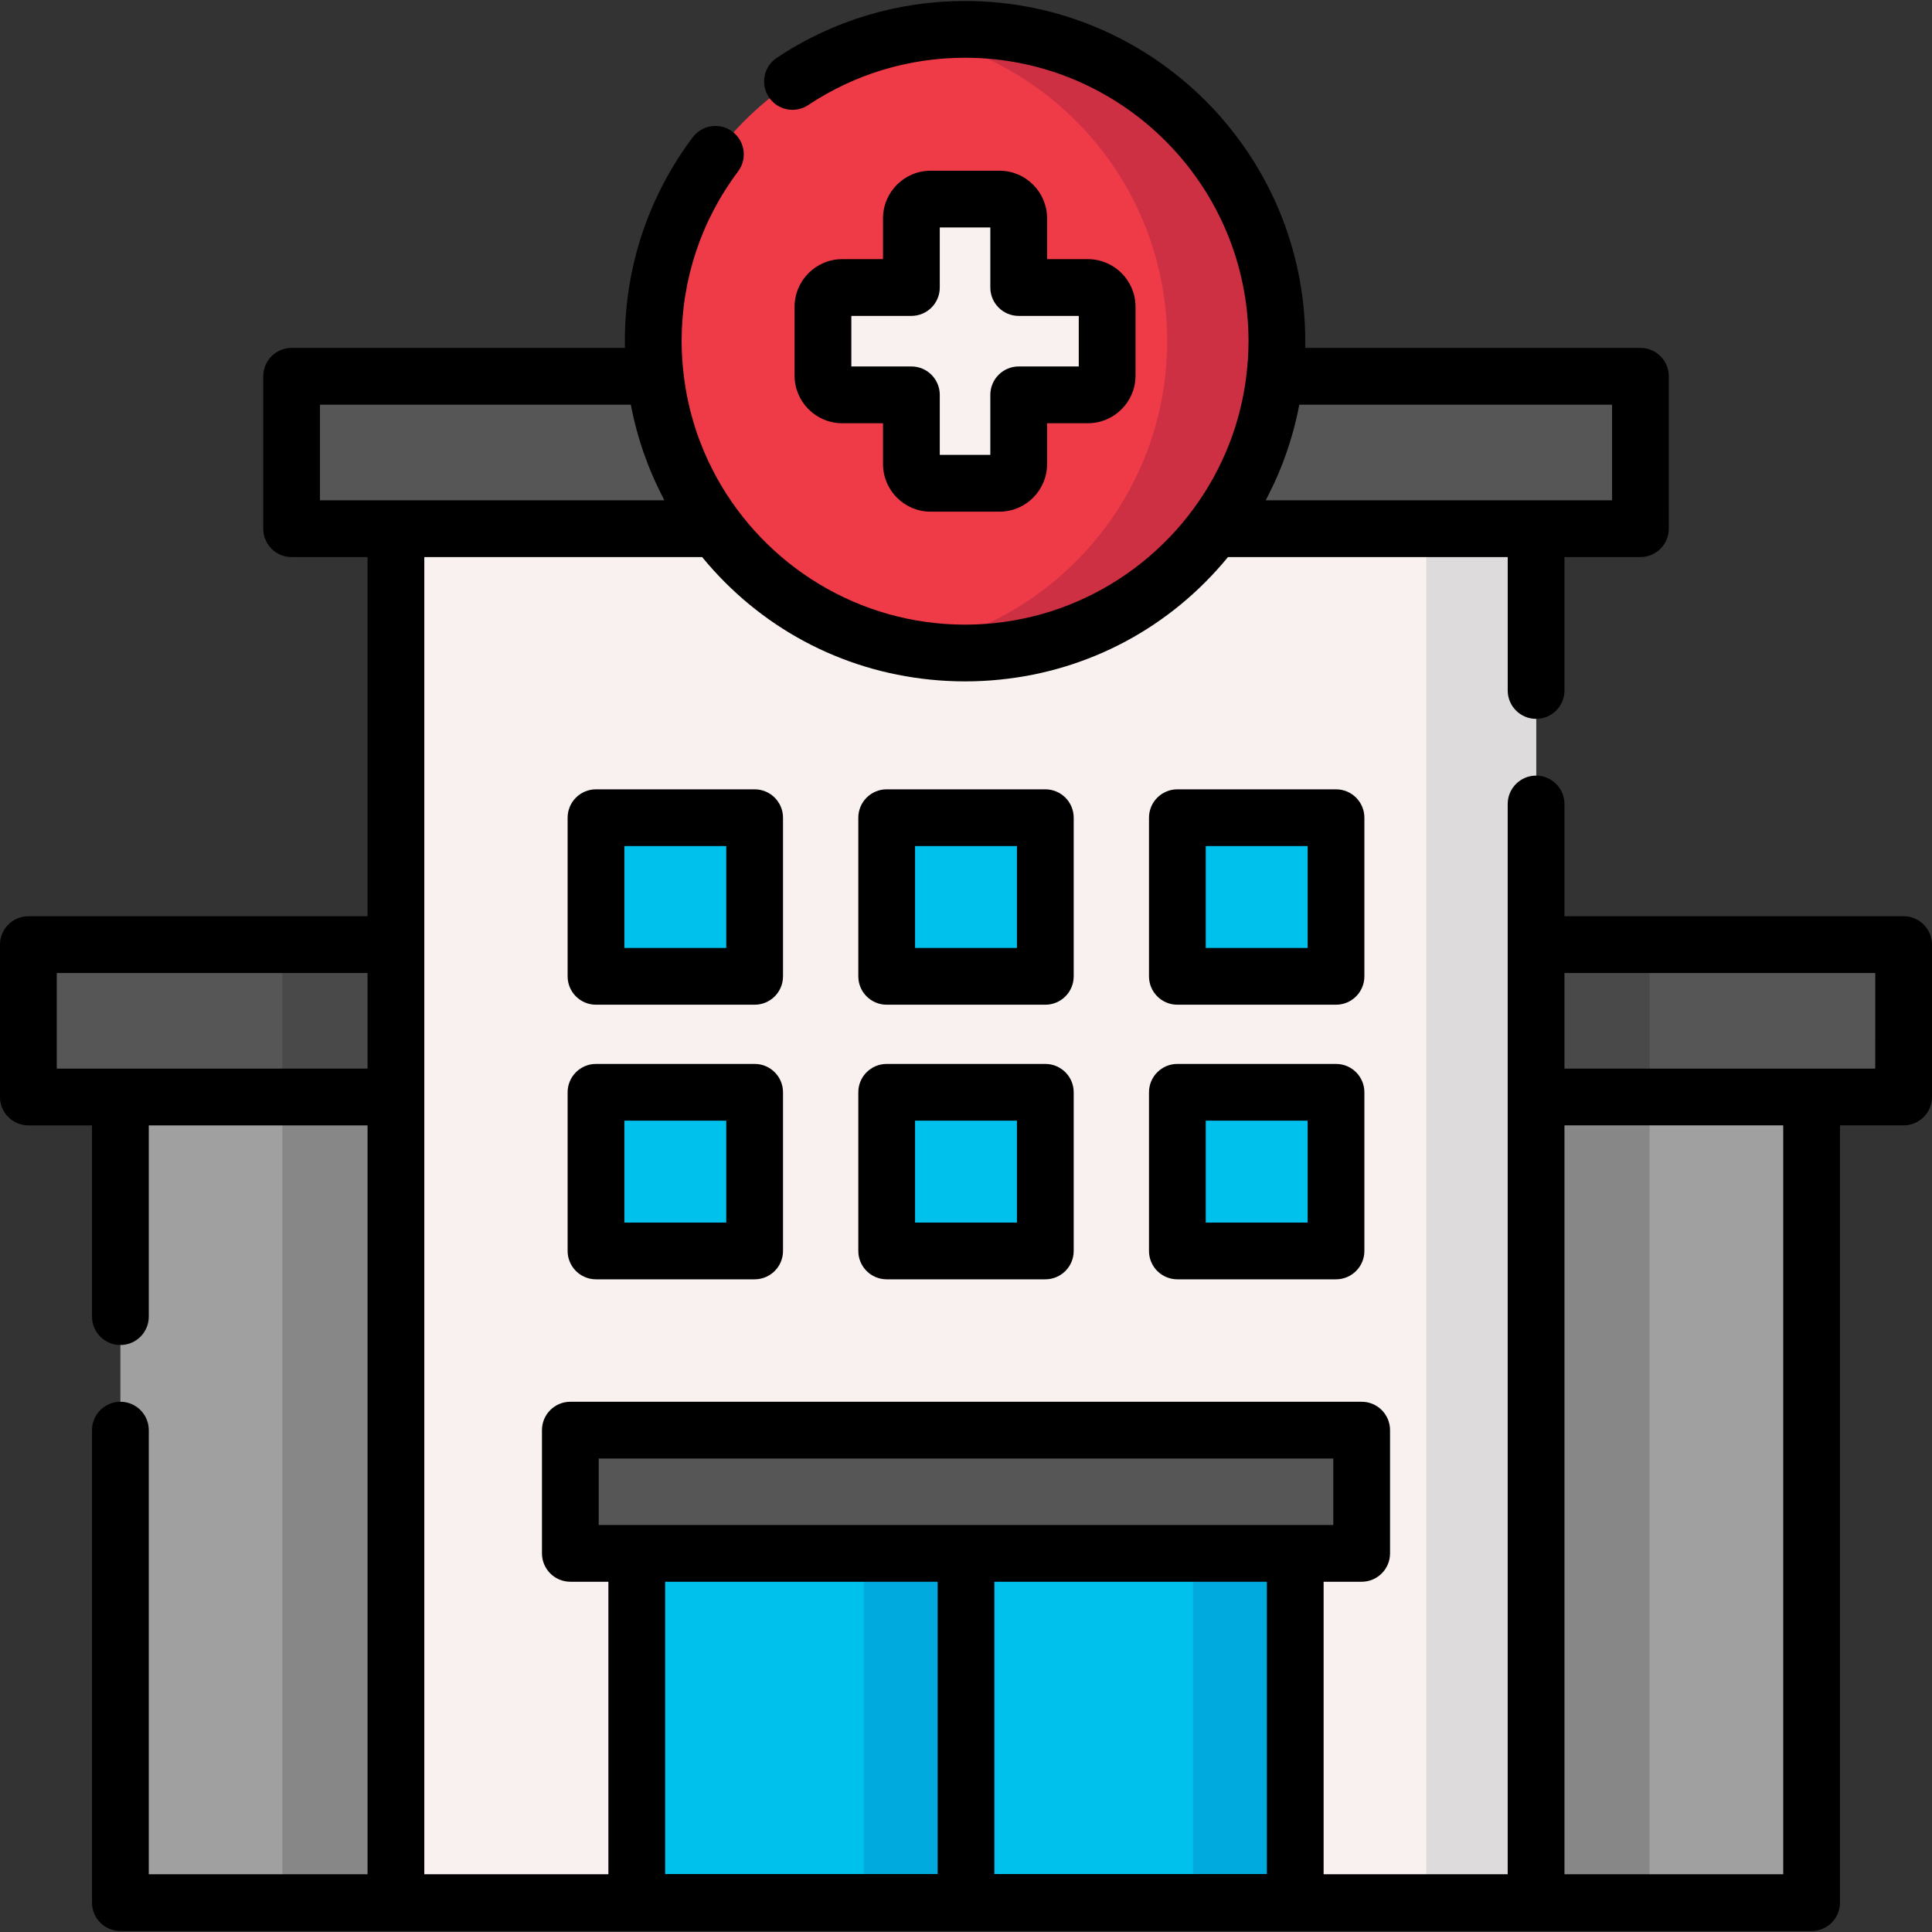 <?xml version="1.0" encoding="iso-8859-1"?>
<!-- Generator: Adobe Illustrator 19.0.0, SVG Export Plug-In . SVG Version: 6.00 Build 0)  -->
<svg xmlns="http://www.w3.org/2000/svg" xmlns:xlink="http://www.w3.org/1999/xlink" version="1.1" id="Capa_1" x="0px" y="0px" viewBox="0 0 511.999 511.999" style="enable-background:new 0 0 511.999 511.999;" xml:space="preserve">
<rect x="0" y="0" width="511.999" height="511.999" fill="#333333" stroke="none"/>
<circle style="fill:#EF3A47;" cx="255.751" cy="90.417" r="82.636"/>
<path style="fill:#CE3043;" d="M255.749,7.783c-4.964,0-9.817,0.462-14.54,1.302c38.699,6.874,68.095,40.659,68.095,81.333  s-29.395,74.459-68.095,81.333c4.723,0.839,9.576,1.302,14.54,1.302c45.638,0,82.634-36.996,82.634-82.634  C338.382,44.78,301.386,7.783,255.749,7.783z"/>
<rect x="407.075" y="290.716" style="fill:#A0A0A0;" width="73.017" height="213.495"/>
<rect x="407.075" y="290.716" style="fill:#878787;" width="30.082" height="213.495"/>
<rect x="31.905" y="290.716" style="fill:#A0A0A0;" width="73.017" height="213.495"/>
<path style="fill:#F9F1EF;" d="M321.772,140.106c-15.081,20.007-39.039,32.946-66.024,32.946s-50.943-12.938-66.024-32.946h-84.801  v364.109h302.154V140.106H321.772z"/>
<rect x="377.996" y="140.103" style="fill:#DDDBDB;" width="29.08" height="364.108"/>
<rect x="151.144" y="378.998" style="fill:#565656;" width="209.705" height="32.657"/>
<g>
	<rect x="157.943" y="289.472" style="fill:#00C1EC;" width="42.04" height="42.04"/>
	<rect x="234.984" y="289.472" style="fill:#00C1EC;" width="42.04" height="42.04"/>
	<rect x="312.015" y="289.472" style="fill:#00C1EC;" width="42.04" height="42.04"/>
	<rect x="157.943" y="216.703" style="fill:#00C1EC;" width="42.04" height="42.04"/>
	<rect x="234.984" y="216.703" style="fill:#00C1EC;" width="42.04" height="42.04"/>
	<rect x="312.015" y="216.703" style="fill:#00C1EC;" width="42.04" height="42.04"/>
	<rect x="256.001" y="411.657" style="fill:#00C1EC;" width="87.249" height="92.503"/>
</g>
<rect x="316.176" y="411.657" style="fill:#00AADE;" width="27.074" height="92.503"/>
<rect x="168.752" y="411.657" style="fill:#00C1EC;" width="87.249" height="92.503"/>
<rect x="228.927" y="411.657" style="fill:#00AADE;" width="27.074" height="92.503"/>
<g>
	<rect x="7.521" y="250.335" style="fill:#565656;" width="97.407" height="40.381"/>
	<rect x="407.075" y="250.335" style="fill:#565656;" width="97.407" height="40.381"/>
	<path style="fill:#565656;" d="M173.649,99.721H77.274v40.385h112.45C181.058,128.609,175.337,114.777,173.649,99.721z"/>
	<path style="fill:#565656;" d="M337.848,99.721c-1.688,15.055-7.409,28.888-16.075,40.385h112.954V99.721H337.848z"/>
</g>
<path style="fill:#F9F1EF;" d="M288.303,76.199h-18.335V57.863c0-2.817-2.283-5.101-5.101-5.101H246.63  c-2.817,0-5.101,2.283-5.101,5.101v18.335h-18.335c-2.817,0-5.101,2.283-5.101,5.101v18.237c0,2.817,2.283,5.101,5.101,5.101h18.335  v18.335c0,2.817,2.283,5.101,5.101,5.101h18.237c2.817,0,5.101-2.283,5.101-5.101v-18.335h18.335c2.817,0,5.1-2.283,5.1-5.101  V81.299C293.403,78.482,291.12,76.199,288.303,76.199z"/>
<rect x="74.845" y="290.716" style="fill:#878787;" width="30.082" height="213.495"/>
<g>
	<rect x="74.845" y="250.335" style="fill:#494949;" width="30.082" height="40.381"/>
	<rect x="407.075" y="250.335" style="fill:#494949;" width="30.082" height="40.381"/>
</g>
<path d="M504.479,242.809h-89.882v-29.742c0-4.153-3.367-7.521-7.521-7.521s-7.521,3.367-7.521,7.521v37.262v40.385v205.979h-48.784  v-77.515h10.082c4.153,0,7.521-3.367,7.521-7.521v-32.657c0-4.153-3.367-7.521-7.521-7.521H151.146  c-4.153,0-7.521,3.367-7.521,7.521v32.657c0,4.153,3.367,7.521,7.521,7.521h10.082v77.515h-48.784V290.715V250.33V147.627h73.629  c15.252,18.603,36.773,30.105,60.469,32.479c0.003,0,0.005,0.001,0.008,0.001c0.718,0.072,1.438,0.137,2.16,0.193  c0.186,0.014,0.372,0.025,0.558,0.038c0.571,0.04,1.14,0.079,1.713,0.109c0.381,0.02,0.763,0.032,1.145,0.047  c0.402,0.016,0.803,0.035,1.205,0.046c0.803,0.021,1.609,0.033,2.419,0.033c0.808,0,1.614-0.012,2.419-0.033  c0.403-0.01,0.804-0.03,1.205-0.046c0.382-0.015,0.765-0.027,1.145-0.047c0.572-0.029,1.142-0.069,1.712-0.109  c0.187-0.013,0.373-0.024,0.559-0.038c0.722-0.055,1.441-0.12,2.159-0.193c0.003,0,0.006-0.001,0.009-0.001  c23.696-2.374,45.217-13.877,60.469-32.479h74.132v35.359c0,4.153,3.367,7.521,7.521,7.521s7.521-3.367,7.521-7.521v-35.359h20.128  c4.153,0,7.521-3.367,7.521-7.521V99.721c0-4.153-3.367-7.521-7.521-7.521h-88.845c0.012-0.594,0.023-1.187,0.023-1.783  c0-49.711-40.444-90.155-90.155-90.155c-17.849,0-35.105,5.208-49.905,15.062c-3.457,2.301-4.394,6.97-2.092,10.428  c2.301,3.457,6.971,4.394,10.428,2.092c12.322-8.203,26.696-12.54,41.569-12.54c41.418,0,75.114,33.696,75.114,75.114  c0,3.158-0.219,6.264-0.599,9.321c-0.139,1.126-0.304,2.247-0.493,3.363c-0.077,0.452-0.156,0.902-0.242,1.352  c-0.107,0.569-0.217,1.136-0.337,1.702c-0.186,0.868-0.383,1.733-0.6,2.59c-0.117,0.468-0.249,0.933-0.375,1.398  c-0.164,0.602-0.333,1.202-0.511,1.798c-0.124,0.415-0.248,0.831-0.379,1.244c-0.306,0.958-0.624,1.91-0.967,2.851  c-0.076,0.212-0.16,0.42-0.239,0.63c-0.334,0.891-0.681,1.777-1.048,2.652c-0.07,0.168-0.139,0.337-0.211,0.505  c-10.501,24.587-33.749,42.478-61.394,45.313c-0.034,0.003-0.068,0.007-0.102,0.01c-1.199,0.121-2.409,0.213-3.624,0.277  c-0.126,0.006-0.255,0.01-0.381,0.016c-1.197,0.057-2.4,0.091-3.611,0.091c-1.211,0-2.414-0.035-3.611-0.091  c-0.127-0.006-0.255-0.01-0.381-0.016c-1.215-0.064-2.425-0.155-3.624-0.277c-0.034-0.003-0.068-0.007-0.101-0.01  c-27.646-2.835-50.894-20.727-61.395-45.314c-0.071-0.166-0.139-0.334-0.21-0.501c-0.368-0.879-0.717-1.768-1.052-2.663  c-0.077-0.206-0.158-0.41-0.234-0.617c-0.344-0.945-0.664-1.899-0.97-2.861c-0.129-0.407-0.252-0.816-0.374-1.226  c-0.182-0.607-0.354-1.217-0.52-1.83c-0.124-0.456-0.253-0.91-0.368-1.369c-0.218-0.864-0.417-1.736-0.605-2.611  c-0.118-0.555-0.225-1.112-0.331-1.67c-0.088-0.465-0.17-0.932-0.251-1.399c-0.172-1.013-0.322-2.031-0.452-3.052  c-0.404-3.148-0.635-6.348-0.635-9.604c0-16.38,5.177-31.944,14.972-45.008c2.491-3.323,1.817-8.037-1.506-10.529  c-3.324-2.492-8.038-1.817-10.529,1.506c-11.761,15.689-17.978,34.372-17.978,54.031c0,0.596,0.011,1.19,0.023,1.783H77.278  c-4.153,0-7.521,3.367-7.521,7.521v40.385c0,4.153,3.367,7.521,7.521,7.521h20.128v95.183H7.521c-4.153,0-7.521,3.367-7.521,7.521  v40.385c0,4.153,3.367,7.521,7.521,7.521h16.864v50.683c0,4.153,3.367,7.521,7.521,7.521s7.521-3.367,7.521-7.521v-50.683h57.976  v198.459H39.426V379.002c0-4.153-3.367-7.521-7.521-7.521s-7.521,3.367-7.521,7.521v125.214c0,4.153,3.367,7.521,7.521,7.521h73.017  h302.154h73.017c4.153,0,7.521-3.367,7.521-7.521v-205.98h16.864c4.153,0,7.521-3.367,7.521-7.521V250.33  C512,246.177,508.633,242.809,504.479,242.809z M427.206,107.242v25.343h-20.128h-71.639c0.187-0.352,0.357-0.711,0.538-1.066  c0.063-0.121,0.123-0.245,0.186-0.367c0.448-0.885,0.883-1.777,1.302-2.675c0.215-0.458,0.427-0.918,0.634-1.38  c0.163-0.367,0.325-0.734,0.483-1.103c0.368-0.854,0.728-1.714,1.071-2.581c0.002-0.006,0.004-0.011,0.007-0.017  c0.393-0.996,0.763-2.003,1.121-3.016c0.026-0.075,0.053-0.15,0.079-0.226c1.462-4.173,2.625-8.486,3.464-12.912H427.206z   M84.795,107.242h82.38c0.838,4.422,1.999,8.73,3.46,12.899c0.03,0.085,0.06,0.17,0.09,0.256c0.353,0.999,0.718,1.991,1.105,2.974  c0.007,0.017,0.013,0.034,0.019,0.05c0.34,0.861,0.698,1.715,1.063,2.563c0.161,0.376,0.327,0.751,0.493,1.126  c0.2,0.447,0.405,0.89,0.613,1.333c0.431,0.929,0.88,1.848,1.344,2.762c0.05,0.098,0.099,0.199,0.15,0.297  c0.185,0.36,0.358,0.726,0.548,1.084h-71.136H84.795V107.242z M31.905,283.194H15.041v-25.343h82.362v25.343H31.905z   M335.731,496.642H263.52v-77.463h72.211V496.642z M158.667,386.521h194.667v17.616h-10.082h-87.252h-87.252h-10.082  L158.667,386.521L158.667,386.521z M248.48,419.179v77.463h-72.211v-77.463H248.48z M472.574,496.694h-57.976V298.235h57.976  V496.694z M496.959,283.194h-16.864h-65.496v-25.343h82.362L496.959,283.194L496.959,283.194z"/>
<path d="M264.867,45.241H246.63c-6.959,0-12.622,5.662-12.622,12.622v10.815h-10.815c-6.959,0-12.621,5.662-12.621,12.622v18.237  c0,6.959,5.661,12.622,12.621,12.622h10.815v10.815c0,6.959,5.662,12.622,12.622,12.622h18.237c6.959,0,12.621-5.662,12.621-12.622  v-10.815h10.815c6.959,0,12.622-5.662,12.622-12.622V81.299c0-6.959-5.662-12.622-12.622-12.622h-10.815V57.863  C277.487,50.903,271.826,45.241,264.867,45.241z M285.883,83.718v13.397h-15.916c-4.153,0-7.521,3.367-7.521,7.521v15.916H249.05  v-15.916c0-4.153-3.367-7.521-7.521-7.521h-15.916V83.718h15.916c4.153,0,7.521-3.367,7.521-7.521V60.282h13.397v15.916  c0,4.153,3.367,7.521,7.521,7.521H285.883z"/>
<path d="M199.986,281.951h-42.04c-4.153,0-7.521,3.367-7.521,7.521v42.04c0,4.153,3.367,7.521,7.521,7.521h42.04  c4.153,0,7.521-3.367,7.521-7.521v-42.04C207.507,285.318,204.139,281.951,199.986,281.951z M192.465,323.991h-26.999v-26.999  h26.999V323.991z"/>
<path d="M277.02,281.951h-42.04c-4.153,0-7.521,3.367-7.521,7.521v42.04c0,4.153,3.367,7.521,7.521,7.521h42.04  c4.153,0,7.521-3.367,7.521-7.521v-42.04C284.541,285.318,281.173,281.951,277.02,281.951z M269.499,323.991H242.5v-26.999h26.999  V323.991z"/>
<path d="M354.055,281.951h-42.04c-4.153,0-7.521,3.367-7.521,7.521v42.04c0,4.153,3.367,7.521,7.521,7.521h42.04  c4.153,0,7.521-3.367,7.521-7.521v-42.04C361.576,285.318,358.209,281.951,354.055,281.951z M346.535,323.991h-26.999v-26.999  h26.999V323.991z"/>
<path d="M207.507,216.699c0-4.153-3.367-7.521-7.521-7.521h-42.04c-4.153,0-7.521,3.367-7.521,7.521v42.04  c0,4.153,3.367,7.521,7.521,7.521h42.04c4.153,0,7.521-3.367,7.521-7.521V216.699z M192.465,251.219h-26.999V224.22h26.999V251.219z  "/>
<path d="M284.541,216.699c0-4.153-3.367-7.521-7.521-7.521h-42.04c-4.153,0-7.521,3.367-7.521,7.521v42.04  c0,4.153,3.367,7.521,7.521,7.521h42.04c4.153,0,7.521-3.367,7.521-7.521V216.699z M269.499,251.219H242.5V224.22h26.999V251.219z"/>
<path d="M361.576,216.699c0-4.153-3.367-7.521-7.521-7.521h-42.04c-4.153,0-7.521,3.367-7.521,7.521v42.04  c0,4.153,3.367,7.521,7.521,7.521h42.04c4.153,0,7.521-3.367,7.521-7.521V216.699z M346.535,251.219h-26.999V224.22h26.999V251.219z  "/>
<g>
</g>
<g>
</g>
<g>
</g>
<g>
</g>
<g>
</g>
<g>
</g>
<g>
</g>
<g>
</g>
<g>
</g>
<g>
</g>
<g>
</g>
<g>
</g>
<g>
</g>
<g>
</g>
<g>
</g>
</svg>
